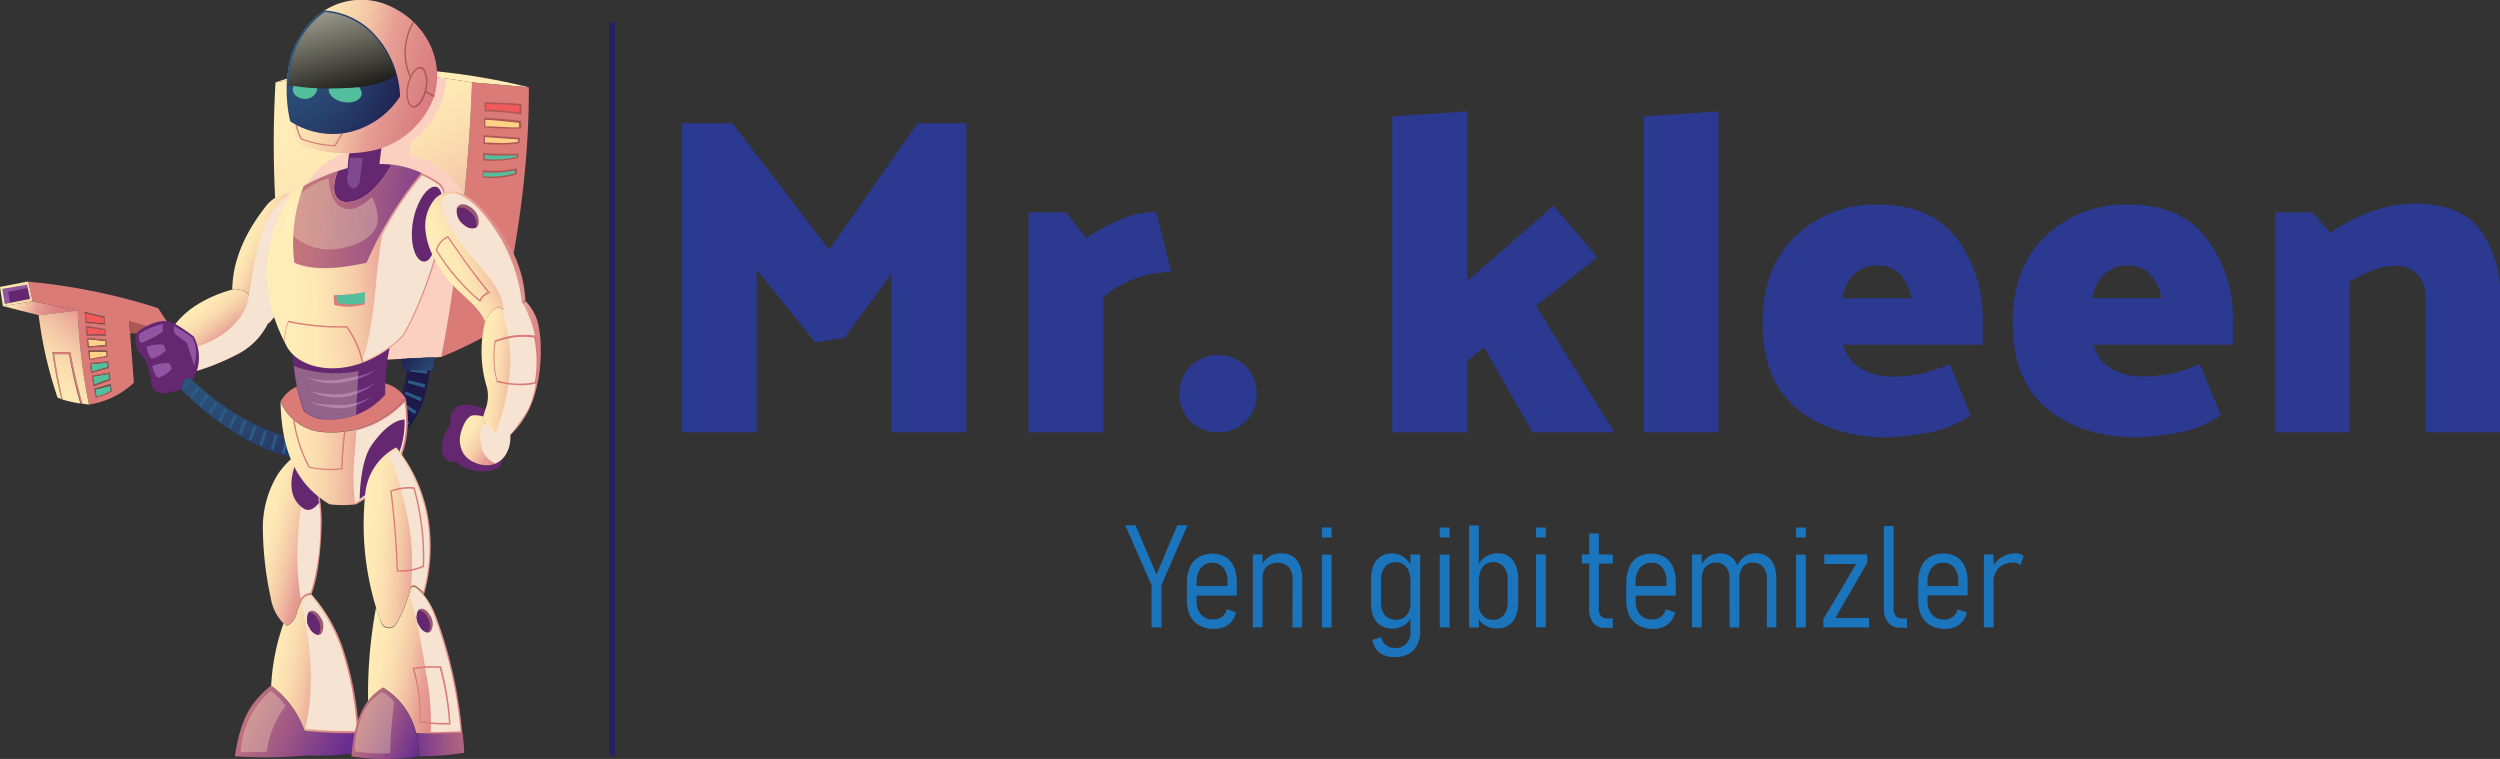 <svg xmlns="http://www.w3.org/2000/svg" xmlns:xlink="http://www.w3.org/1999/xlink" viewBox="0 0 333.65 101.29"><rect x="0" y="0" width="333.65" height="101.29" fill="#333333" stroke="none"/><defs><style>.cls-1{isolation:isolate;}.cls-2{fill:#54bf9c;}.cls-3{fill:#ffd186;}.cls-4{fill:#f15a59;}.cls-5{fill:#652770;}.cls-6{fill:#9154a2;}.cls-7{fill:url(#Áåçûìÿííûé_ãðàäèåíò_44);}.cls-8{fill:url(#Áåçûìÿííûé_ãðàäèåíò_44-2);}.cls-9{fill:#ac5857;}.cls-10{fill:#da7b77;}.cls-11{fill:url(#Áåçûìÿííûé_ãðàäèåíò_44-3);}.cls-12{fill:#ffecb6;}.cls-13{fill:url(#Áåçûìÿííûé_ãðàäèåíò_44-4);}.cls-14{fill:#fcd0c0;}.cls-14,.cls-17{mix-blend-mode:multiply;}.cls-15{fill:url(#Áåçûìÿííûé_ãðàäèåíò_44-5);}.cls-16{fill:url(#Áåçûìÿííûé_ãðàäèåíò_44-6);}.cls-17{fill:#f7e3d1;}.cls-18{fill:url(#Áåçûìÿííûé_ãðàäèåíò_37);}.cls-19{fill:#2d5b83;}.cls-20{fill:url(#Áåçûìÿííûé_ãðàäèåíò_46);}.cls-21{fill:url(#Áåçûìÿííûé_ãðàäèåíò_46-2);}.cls-22{fill:url(#Áåçûìÿííûé_ãðàäèåíò_44-7);}.cls-23{fill:#99596e;}.cls-24{fill:url(#Áåçûìÿííûé_ãðàäèåíò_44-8);}.cls-25{fill:url(#Áåçûìÿííûé_ãðàäèåíò_44-9);}.cls-26{fill:url(#Áåçûìÿííûé_ãðàäèåíò_46-3);}.cls-27{fill:url(#Áåçûìÿííûé_ãðàäèåíò_44-10);}.cls-28{fill:url(#Áåçûìÿííûé_ãðàäèåíò_46-4);}.cls-29{fill:url(#Áåçûìÿííûé_ãðàäèåíò_46-5);}.cls-30{fill:url(#Áåçûìÿííûé_ãðàäèåíò_44-11);}.cls-31{fill:url(#Áåçûìÿííûé_ãðàäèåíò_44-12);}.cls-32{fill:url(#Áåçûìÿííûé_ãðàäèåíò_45);}.cls-33{fill:url(#Áåçûìÿííûé_ãðàäèåíò_44-13);}.cls-34{fill:url(#Áåçûìÿííûé_ãðàäèåíò_44-14);}.cls-35{fill:url(#Áåçûìÿííûé_ãðàäèåíò_44-15);}.cls-36{fill:url(#Áåçûìÿííûé_ãðàäèåíò_44-16);}.cls-37{fill:#7f4890;}.cls-38{fill:url(#Áåçûìÿííûé_ãðàäèåíò_37-2);}.cls-39{mix-blend-mode:screen;fill:url(#Áåçûìÿííûé_ãðàäèåíò_171);}.cls-40{fill:#fef5c6;opacity:0.3;mix-blend-mode:overlay;}.cls-41{fill:#262262;}.cls-42{fill:#1b75bc;}.cls-43{fill:#2b3990;}</style><linearGradient id="&#xC1;&#xE5;&#xE7;&#xFB;&#xEC;&#xFF;&#xED;&#xED;&#xFB;&#xE9;_&#xE3;&#xF0;&#xE0;&#xE4;&#xE8;&#xE5;&#xED;&#xF2;_44" x1="83.36" y1="37.76" x2="67.45" y2="43.37" gradientTransform="matrix(-0.88, 0, 0, 1, 71.95, 0)" gradientUnits="userSpaceOnUse"><stop offset="0.04" stop-color="#ffecb6"></stop><stop offset="0.18" stop-color="#fee8b4"></stop><stop offset="0.32" stop-color="#fadcaf"></stop><stop offset="0.46" stop-color="#f4c8a6"></stop><stop offset="0.6" stop-color="#ebab9a"></stop><stop offset="0.64" stop-color="#e7a095"></stop><stop offset="0.68" stop-color="#e59b92"></stop><stop offset="0.88" stop-color="#dd8585"></stop><stop offset="1" stop-color="#da7d80"></stop></linearGradient><linearGradient id="&#xC1;&#xE5;&#xE7;&#xFB;&#xEC;&#xFF;&#xED;&#xED;&#xFB;&#xE9;_&#xE3;&#xF0;&#xE0;&#xE4;&#xE8;&#xE5;&#xED;&#xF2;_44-2" x1="82.4" y1="38.89" x2="72.8" y2="42.01" xlink:href="#&#xC1;&#xE5;&#xE7;&#xFB;&#xEC;&#xFF;&#xED;&#xED;&#xFB;&#xE9;_&#xE3;&#xF0;&#xE0;&#xE4;&#xE8;&#xE5;&#xED;&#xF2;_44"></linearGradient><linearGradient id="&#xC1;&#xE5;&#xE7;&#xFB;&#xEC;&#xFF;&#xED;&#xED;&#xFB;&#xE9;_&#xE3;&#xF0;&#xE0;&#xE4;&#xE8;&#xE5;&#xED;&#xF2;_44-3" x1="76.02" y1="53.62" x2="64.12" y2="37.55" xlink:href="#&#xC1;&#xE5;&#xE7;&#xFB;&#xEC;&#xFF;&#xED;&#xED;&#xFB;&#xE9;_&#xE3;&#xF0;&#xE0;&#xE4;&#xE8;&#xE5;&#xED;&#xF2;_44"></linearGradient><linearGradient id="&#xC1;&#xE5;&#xE7;&#xFB;&#xEC;&#xFF;&#xED;&#xED;&#xFB;&#xE9;_&#xE3;&#xF0;&#xE0;&#xE4;&#xE8;&#xE5;&#xED;&#xF2;_44-4" x1="32.15" y1="12.61" x2="12.03" y2="52.08" xlink:href="#&#xC1;&#xE5;&#xE7;&#xFB;&#xEC;&#xFF;&#xED;&#xED;&#xFB;&#xE9;_&#xE3;&#xF0;&#xE0;&#xE4;&#xE8;&#xE5;&#xED;&#xF2;_44"></linearGradient><linearGradient id="&#xC1;&#xE5;&#xE7;&#xFB;&#xEC;&#xFF;&#xED;&#xED;&#xFB;&#xE9;_&#xE3;&#xF0;&#xE0;&#xE4;&#xE8;&#xE5;&#xED;&#xF2;_44-5" x1="51.5" y1="39.35" x2="45.87" y2="47.68" xlink:href="#&#xC1;&#xE5;&#xE7;&#xFB;&#xEC;&#xFF;&#xED;&#xED;&#xFB;&#xE9;_&#xE3;&#xF0;&#xE0;&#xE4;&#xE8;&#xE5;&#xED;&#xF2;_44"></linearGradient><linearGradient id="&#xC1;&#xE5;&#xE7;&#xFB;&#xEC;&#xFF;&#xED;&#xED;&#xFB;&#xE9;_&#xE3;&#xF0;&#xE0;&#xE4;&#xE8;&#xE5;&#xED;&#xF2;_44-6" x1="45.38" y1="31.39" x2="37.05" y2="35.74" xlink:href="#&#xC1;&#xE5;&#xE7;&#xFB;&#xEC;&#xFF;&#xED;&#xED;&#xFB;&#xE9;_&#xE3;&#xF0;&#xE0;&#xE4;&#xE8;&#xE5;&#xED;&#xF2;_44"></linearGradient><radialGradient id="&#xC1;&#xE5;&#xE7;&#xFB;&#xEC;&#xFF;&#xED;&#xED;&#xFB;&#xE9;_&#xE3;&#xF0;&#xE0;&#xE4;&#xE8;&#xE5;&#xED;&#xF2;_37" cx="49.62" cy="43.73" r="31.15" gradientTransform="matrix(-0.88, 0, 0, 1, 71.95, 0)" gradientUnits="userSpaceOnUse"><stop offset="0.01" stop-color="#2d5b83"></stop><stop offset="0.22" stop-color="#2b537d"></stop><stop offset="0.56" stop-color="#273f6b"></stop><stop offset="0.96" stop-color="#1f1d4e"></stop><stop offset="1" stop-color="#1e194b"></stop></radialGradient><linearGradient id="&#xC1;&#xE5;&#xE7;&#xFB;&#xEC;&#xFF;&#xED;&#xED;&#xFB;&#xE9;_&#xE3;&#xF0;&#xE0;&#xE4;&#xE8;&#xE5;&#xED;&#xF2;_46" x1="47.05" y1="94.26" x2="30.69" y2="102.81" gradientTransform="matrix(-0.88, 0, 0, 1, 71.95, 0)" gradientUnits="userSpaceOnUse"><stop offset="0" stop-color="#c9797b"></stop><stop offset="0.19" stop-color="#bc6f7e"></stop><stop offset="0.55" stop-color="#9b5485"></stop><stop offset="1" stop-color="#682c90"></stop></linearGradient><linearGradient id="&#xC1;&#xE5;&#xE7;&#xFB;&#xEC;&#xFF;&#xED;&#xED;&#xFB;&#xE9;_&#xE3;&#xF0;&#xE0;&#xE4;&#xE8;&#xE5;&#xED;&#xF2;_46-2" x1="45.68" y1="91.64" x2="29.32" y2="100.19" xlink:href="#&#xC1;&#xE5;&#xE7;&#xFB;&#xEC;&#xFF;&#xED;&#xED;&#xFB;&#xE9;_&#xE3;&#xF0;&#xE0;&#xE4;&#xE8;&#xE5;&#xED;&#xF2;_46"></linearGradient><linearGradient id="&#xC1;&#xE5;&#xE7;&#xFB;&#xEC;&#xFF;&#xED;&#xED;&#xFB;&#xE9;_&#xE3;&#xF0;&#xE0;&#xE4;&#xE8;&#xE5;&#xED;&#xF2;_44-7" x1="41.9" y1="87.02" x2="27.64" y2="89.87" xlink:href="#&#xC1;&#xE5;&#xE7;&#xFB;&#xEC;&#xFF;&#xED;&#xED;&#xFB;&#xE9;_&#xE3;&#xF0;&#xE0;&#xE4;&#xE8;&#xE5;&#xED;&#xF2;_44"></linearGradient><linearGradient id="&#xC1;&#xE5;&#xE7;&#xFB;&#xEC;&#xFF;&#xED;&#xED;&#xFB;&#xE9;_&#xE3;&#xF0;&#xE0;&#xE4;&#xE8;&#xE5;&#xED;&#xF2;_44-8" x1="43.07" y1="70.3" x2="30.76" y2="73.75" xlink:href="#&#xC1;&#xE5;&#xE7;&#xFB;&#xEC;&#xFF;&#xED;&#xED;&#xFB;&#xE9;_&#xE3;&#xF0;&#xE0;&#xE4;&#xE8;&#xE5;&#xED;&#xF2;_44"></linearGradient><linearGradient id="&#xC1;&#xE5;&#xE7;&#xFB;&#xEC;&#xFF;&#xED;&#xED;&#xFB;&#xE9;_&#xE3;&#xF0;&#xE0;&#xE4;&#xE8;&#xE5;&#xED;&#xF2;_44-9" x1="38.51" y1="36.72" x2="14.53" y2="35.7" xlink:href="#&#xC1;&#xE5;&#xE7;&#xFB;&#xEC;&#xFF;&#xED;&#xED;&#xFB;&#xE9;_&#xE3;&#xF0;&#xE0;&#xE4;&#xE8;&#xE5;&#xED;&#xF2;_44"></linearGradient><linearGradient id="&#xC1;&#xE5;&#xE7;&#xFB;&#xEC;&#xFF;&#xED;&#xED;&#xFB;&#xE9;_&#xE3;&#xF0;&#xE0;&#xE4;&#xE8;&#xE5;&#xED;&#xF2;_46-3" x1="38.04" y1="27.69" x2="12.15" y2="30.73" xlink:href="#&#xC1;&#xE5;&#xE7;&#xFB;&#xEC;&#xFF;&#xED;&#xED;&#xFB;&#xE9;_&#xE3;&#xF0;&#xE0;&#xE4;&#xE8;&#xE5;&#xED;&#xF2;_46"></linearGradient><linearGradient id="&#xC1;&#xE5;&#xE7;&#xFB;&#xEC;&#xFF;&#xED;&#xED;&#xFB;&#xE9;_&#xE3;&#xF0;&#xE0;&#xE4;&#xE8;&#xE5;&#xED;&#xF2;_44-10" x1="40.51" y1="59.97" x2="19.46" y2="60.42" xlink:href="#&#xC1;&#xE5;&#xE7;&#xFB;&#xEC;&#xFF;&#xED;&#xED;&#xFB;&#xE9;_&#xE3;&#xF0;&#xE0;&#xE4;&#xE8;&#xE5;&#xED;&#xF2;_44"></linearGradient><linearGradient id="&#xC1;&#xE5;&#xE7;&#xFB;&#xEC;&#xFF;&#xED;&#xED;&#xFB;&#xE9;_&#xE3;&#xF0;&#xE0;&#xE4;&#xE8;&#xE5;&#xED;&#xF2;_46-4" x1="28.89" y1="94.99" x2="18.16" y2="100.09" xlink:href="#&#xC1;&#xE5;&#xE7;&#xFB;&#xEC;&#xFF;&#xED;&#xED;&#xFB;&#xE9;_&#xE3;&#xF0;&#xE0;&#xE4;&#xE8;&#xE5;&#xED;&#xF2;_46"></linearGradient><linearGradient id="&#xC1;&#xE5;&#xE7;&#xFB;&#xEC;&#xFF;&#xED;&#xED;&#xFB;&#xE9;_&#xE3;&#xF0;&#xE0;&#xE4;&#xE8;&#xE5;&#xED;&#xF2;_46-5" x1="7.66" y1="98.94" x2="19.97" y2="99.46" xlink:href="#&#xC1;&#xE5;&#xE7;&#xFB;&#xEC;&#xFF;&#xED;&#xED;&#xFB;&#xE9;_&#xE3;&#xF0;&#xE0;&#xE4;&#xE8;&#xE5;&#xED;&#xF2;_46"></linearGradient><linearGradient id="&#xC1;&#xE5;&#xE7;&#xFB;&#xEC;&#xFF;&#xED;&#xED;&#xFB;&#xE9;_&#xE3;&#xF0;&#xE0;&#xE4;&#xE8;&#xE5;&#xED;&#xF2;_44-11" x1="26.29" y1="86.5" x2="11.96" y2="89.43" xlink:href="#&#xC1;&#xE5;&#xE7;&#xFB;&#xEC;&#xFF;&#xED;&#xED;&#xFB;&#xE9;_&#xE3;&#xF0;&#xE0;&#xE4;&#xE8;&#xE5;&#xED;&#xF2;_44"></linearGradient><linearGradient id="&#xC1;&#xE5;&#xE7;&#xFB;&#xEC;&#xFF;&#xED;&#xED;&#xFB;&#xE9;_&#xE3;&#xF0;&#xE0;&#xE4;&#xE8;&#xE5;&#xED;&#xF2;_44-12" x1="26.96" y1="71.43" x2="13.82" y2="72.4" xlink:href="#&#xC1;&#xE5;&#xE7;&#xFB;&#xEC;&#xFF;&#xED;&#xED;&#xFB;&#xE9;_&#xE3;&#xF0;&#xE0;&#xE4;&#xE8;&#xE5;&#xED;&#xF2;_44"></linearGradient><linearGradient id="&#xC1;&#xE5;&#xE7;&#xFB;&#xEC;&#xFF;&#xED;&#xED;&#xFB;&#xE9;_&#xE3;&#xF0;&#xE0;&#xE4;&#xE8;&#xE5;&#xED;&#xF2;_45" x1="13.78" y1="52" x2="20.64" y2="46.6" gradientTransform="matrix(-0.88, 0, 0, 1, 71.95, 0)" xlink:href="#&#xC1;&#xE5;&#xE7;&#xFB;&#xEC;&#xFF;&#xED;&#xED;&#xFB;&#xE9;_&#xE3;&#xF0;&#xE0;&#xE4;&#xE8;&#xE5;&#xED;&#xF2;_37"></linearGradient><linearGradient id="&#xC1;&#xE5;&#xE7;&#xFB;&#xEC;&#xFF;&#xED;&#xED;&#xFB;&#xE9;_&#xE3;&#xF0;&#xE0;&#xE4;&#xE8;&#xE5;&#xED;&#xF2;_44-13" x1="11.97" y1="56.56" x2="4.54" y2="61.82" xlink:href="#&#xC1;&#xE5;&#xE7;&#xFB;&#xEC;&#xFF;&#xED;&#xED;&#xFB;&#xE9;_&#xE3;&#xF0;&#xE0;&#xE4;&#xE8;&#xE5;&#xED;&#xF2;_44"></linearGradient><linearGradient id="&#xC1;&#xE5;&#xE7;&#xFB;&#xEC;&#xFF;&#xED;&#xED;&#xFB;&#xE9;_&#xE3;&#xF0;&#xE0;&#xE4;&#xE8;&#xE5;&#xED;&#xF2;_44-14" x1="9.25" y1="48.56" x2="-0.36" y2="49.68" xlink:href="#&#xC1;&#xE5;&#xE7;&#xFB;&#xEC;&#xFF;&#xED;&#xED;&#xFB;&#xE9;_&#xE3;&#xF0;&#xE0;&#xE4;&#xE8;&#xE5;&#xED;&#xF2;_44"></linearGradient><linearGradient id="&#xC1;&#xE5;&#xE7;&#xFB;&#xEC;&#xFF;&#xED;&#xED;&#xFB;&#xE9;_&#xE3;&#xF0;&#xE0;&#xE4;&#xE8;&#xE5;&#xED;&#xF2;_44-15" x1="14.23" y1="36.04" x2="3.57" y2="30.78" xlink:href="#&#xC1;&#xE5;&#xE7;&#xFB;&#xEC;&#xFF;&#xED;&#xED;&#xFB;&#xE9;_&#xE3;&#xF0;&#xE0;&#xE4;&#xE8;&#xE5;&#xED;&#xF2;_44"></linearGradient><linearGradient id="&#xC1;&#xE5;&#xE7;&#xFB;&#xEC;&#xFF;&#xED;&#xED;&#xFB;&#xE9;_&#xE3;&#xF0;&#xE0;&#xE4;&#xE8;&#xE5;&#xED;&#xF2;_44-16" x1="38.88" y1="7.35" x2="16.48" y2="13.77" xlink:href="#&#xC1;&#xE5;&#xE7;&#xFB;&#xEC;&#xFF;&#xED;&#xED;&#xFB;&#xE9;_&#xE3;&#xF0;&#xE0;&#xE4;&#xE8;&#xE5;&#xED;&#xF2;_44"></linearGradient><radialGradient id="&#xC1;&#xE5;&#xE7;&#xFB;&#xEC;&#xFF;&#xED;&#xED;&#xFB;&#xE9;_&#xE3;&#xF0;&#xE0;&#xE4;&#xE8;&#xE5;&#xED;&#xF2;_37-2" cx="38.29" cy="5.95" r="21.05" xlink:href="#&#xC1;&#xE5;&#xE7;&#xFB;&#xEC;&#xFF;&#xED;&#xED;&#xFB;&#xE9;_&#xE3;&#xF0;&#xE0;&#xE4;&#xE8;&#xE5;&#xED;&#xF2;_37"></radialGradient><linearGradient id="&#xC1;&#xE5;&#xE7;&#xFB;&#xEC;&#xFF;&#xED;&#xED;&#xFB;&#xE9;_&#xE3;&#xF0;&#xE0;&#xE4;&#xE8;&#xE5;&#xED;&#xF2;_171" x1="32.76" y1="-1.5" x2="28.82" y2="14.93" gradientTransform="matrix(-0.88, 0, 0, 1, 71.95, 0)" gradientUnits="userSpaceOnUse"><stop offset="0" stop-color="#bbb9a7"></stop><stop offset="0.52" stop-color="#5c5b52"></stop><stop offset="1"></stop></linearGradient></defs><title>logo</title><g class="cls-1"><g id="katman_2" data-name="katman 2"><g id="Layer_1" data-name="Layer 1"><path class="cls-2" d="M12.71,52l.18,1a8.64,8.64,0,0,0,1.9-.76c0-.25-.07-.5-.1-.75Z"></path><path class="cls-2" d="M14.5,49.89l-2.1.37c.06.35.12.71.19,1.05l2-.74C14.55,50.34,14.52,50.12,14.5,49.89Z"></path><path class="cls-2" d="M12.15,48.58l.15,1L14.4,49c0-.2-.05-.41-.06-.61Z"></path><path class="cls-3" d="M14.19,46.94l-2.26,0,.12,1,2.2-.37Z"></path><path class="cls-3" d="M11.75,45.28c0,.32.06.63.1.95l2.26-.18c0-.18,0-.37,0-.55Z"></path><path class="cls-4" d="M11.6,43.65c0,.32.05.63.08.94l2.32,0c0-.18,0-.36,0-.54Z"></path><path class="cls-4" d="M13.87,42.4l-2.42-.59c0,.38.05.77.09,1.15l2.37.23C13.89,42.92,13.88,42.66,13.87,42.4Z"></path><polygon class="cls-5" points="1.1 38.95 1.33 40.41 3.99 39.88 3.7 38.45 1.1 38.95"></polygon><polygon class="cls-6" points="3.6 37.98 0.32 38.56 0.64 40.56 1.33 40.41 1.1 38.95 3.7 38.45 3.6 37.98"></polygon><path class="cls-7" d="M.64,40.56l-.32-2L3.6,38l.1.47L4,39.88l-2.66.54Zm3.13-3L0,38.29l.38,2.57,4-.66Z"></path><polygon class="cls-8" points="0.38 40.85 5.17 42.07 10.39 41.46 4.37 40.2 0.38 40.85"></polygon><path class="cls-9" d="M12.89,52.94l-.18-1,2-.55c0,.25.06.5.1.75A8.64,8.64,0,0,1,12.89,52.94Zm-.34-1.07.24,1.26a8.87,8.87,0,0,0,2.14-.86c0-.34-.09-.68-.13-1Z"></path><path class="cls-9" d="M12.59,51.31c-.07-.34-.13-.7-.19-1.05l2.1-.37c0,.23.05.45.08.68Zm2-1.6-2.36.42c.07.47.15.93.23,1.39l2.25-.85Z"></path><path class="cls-9" d="M12.3,49.58l-.15-1,2.19-.18c0,.2,0,.41.06.61ZM12,48.44c.06.44.12.88.19,1.32l2.36-.63c0-.3-.07-.6-.1-.9Z"></path><path class="cls-9" d="M12.05,47.89l-.12-1,2.26,0,.06.58Zm2.26-1.1-2.53,0c.05.43.1.86.16,1.29l2.45-.42C14.36,47.36,14.34,47.07,14.31,46.79Z"></path><path class="cls-9" d="M11.85,46.23c0-.32-.07-.63-.1-.95l2.32.22c0,.18,0,.37,0,.55Zm-.25-1.12c0,.43.08.86.13,1.28l2.53-.19c0-.29,0-.57-.07-.84Z"></path><path class="cls-9" d="M11.68,44.59c0-.31-.06-.62-.08-.94l2.36.42c0,.18,0,.36,0,.54Zm2.41-.65-2.64-.47c0,.43.07.85.11,1.27l2.59,0C14.12,44.49,14.11,44.21,14.09,43.94Z"></path><path class="cls-9" d="M11.54,43c0-.38-.06-.77-.09-1.15l2.42.59c0,.26,0,.52,0,.79Zm-.24-1.34c0,.49.07,1,.11,1.49l2.64.24c0-.36,0-.72-.05-1.07Z"></path><polygon class="cls-9" points="17.23 42.85 17.37 44.48 18.74 44.53 19.9 44.19 19.56 43.5 17.23 42.85"></polygon><path class="cls-10" d="M11.87,54a11.31,11.31,0,0,0,6-2.92l-.51-6.6-.14-1.63,2.33.65.34.69,2.7-.8-1.48-2.26A80,80,0,0,0,3.77,37.6l.6,2.6,6,1.26A77.34,77.34,0,0,0,11.87,54Zm2.18-10.65-2.64-.24c0-.5-.08-1-.11-1.49l2.7.66C14,42.63,14,43,14.05,43.35Zm-1.5,8.52,2.25-.63c0,.35.09.69.13,1a8.87,8.87,0,0,1-2.14.86Zm-.3-1.74,2.36-.42.12,1-2.25.85C12.4,51.06,12.32,50.6,12.25,50.13ZM12,48.44l2.45-.21c0,.3.07.6.1.9l-2.36.63C12.12,49.32,12.06,48.88,12,48.44Zm-.22-1.67,2.53,0c0,.28,0,.57.08.85l-2.45.42C11.88,47.63,11.83,47.2,11.78,46.77Zm-.18-1.66,2.59.25c0,.27.05.55.07.84l-2.53.19C11.68,46,11.64,45.54,11.6,45.11Zm-.15-1.64,2.64.47c0,.27,0,.55.06.83l-2.59,0C11.52,44.32,11.48,43.9,11.45,43.47Z"></path><path class="cls-10" d="M7,47a53.38,53.38,0,0,0,1.2,6.28l.19.07q-.68-3-1.13-6.06h2a59.62,59.62,0,0,0,1.54,6.58l.21,0c-.65-2.3-1.18-4.6-1.61-6.9Z"></path><path class="cls-11" d="M9.23,47.27h-2q.45,3.1,1.13,6.06a16.05,16.05,0,0,0,2.37.52A59.62,59.62,0,0,1,9.23,47.27ZM11.87,54,11,53.88c-.65-2.3-1.18-4.6-1.61-6.9H7a53.38,53.38,0,0,0,1.2,6.28l-.52-.2a54.89,54.89,0,0,1-2.52-11l5.22-.61A77.34,77.34,0,0,0,11.87,54Z"></path><path class="cls-12" d="M70.58,11.65A86.82,86.82,0,0,0,45.31,9.21,32.53,32.53,0,0,0,36.77,11,76.88,76.88,0,0,1,63,11Z"></path><path class="cls-10" d="M63,11A247.57,247.57,0,0,1,58.9,47.64a57.7,57.7,0,0,0,7.63-3.78C69,33,70.61,22.51,70.58,11.65Z"></path><path class="cls-13" d="M36.77,11a141.23,141.23,0,0,0,2.85,37.53l19.28-.9A247.57,247.57,0,0,0,63,11,76.88,76.88,0,0,0,36.77,11Z"></path><path class="cls-14" d="M37.59,36.6a25.71,25.71,0,0,1,.85-6.3,16.42,16.42,0,0,1,3.94-7.58,9.22,9.22,0,0,1,8.15-2.59,56.49,56.49,0,0,1,0-10.24,77.36,77.36,0,0,1,9,.61,11.37,11.37,0,0,1-4.8,8.58c0,.57.05,1.19,0,1.76,2.85.22,5.43,2.33,7.17,5.08A205.85,205.85,0,0,1,58.9,47.64l-17.16.81a15.38,15.38,0,0,1-3.26-5.69C38.13,40.73,37.84,38.68,37.59,36.6Z"></path><path class="cls-15" d="M22.61,44.35a4.86,4.86,0,0,1,2.65,1.84,5.88,5.88,0,0,1,1,3.32h0a32,32,0,0,0,5.65-2.35,9.09,9.09,0,0,0,3.79-3.94,1,1,0,0,1-1-.19,2.26,2.26,0,0,1-.81-1.28,6.44,6.44,0,0,1-.18-1.58A2.4,2.4,0,0,0,31,38.65h0a17.39,17.39,0,0,0-4.67,2A11.64,11.64,0,0,0,22.61,44.35Z"></path><path class="cls-16" d="M31,38.65h0a2.4,2.4,0,0,1,2.73,1.52,6.44,6.44,0,0,0,.18,1.58A2.26,2.26,0,0,0,34.72,43a1,1,0,0,0,1,.19A.75.75,0,0,0,36,43a20.41,20.41,0,0,0,5.33-14c0-2.11-1.16-3.19-2.46-3.22a4.43,4.43,0,0,0-3.45,1.83C33.08,30.6,31.05,34.36,31,38.65Z"></path><path class="cls-17" d="M33.17,39.74C34,35,34.58,28.45,38.77,25.86h0c1.3,0,2.47,1.11,2.46,3.22A20.41,20.41,0,0,1,36,43a.75.75,0,0,1-.26.19,9.09,9.09,0,0,1-3.79,3.94,32,32,0,0,1-5.65,2.35h0a5.84,5.84,0,0,0-.79-3C28.71,45.74,32.52,43.31,33.17,39.74Z"></path><path class="cls-5" d="M25.09,51.46a5.69,5.69,0,0,0,1.43-3.09,6.12,6.12,0,0,0-.66-3.46,23.39,23.39,0,0,0-2.53-1.71c-1.47-.8-3.25-.09-4.68.88a1.33,1.33,0,0,0-.57,1,3.2,3.2,0,0,0,.14,1.23,3.29,3.29,0,0,0,1.09,1.57,10.71,10.71,0,0,1,.87,3.21,1.53,1.53,0,0,0,1.38,1.39,6.37,6.37,0,0,0,3.53-1h0Z"></path><path class="cls-6" d="M23.21,43.5a20.88,20.88,0,0,1,2.49,1.59,4.77,4.77,0,0,1,.19,3.69c-.24-.8-.93-3-.93-3s-.69-.54-1.41-1.05a.88.88,0,0,1-.34-.75A3.84,3.84,0,0,0,23.21,43.5Z"></path><path class="cls-6" d="M21.72,43.25c0,.11,0,.22,0,.34s0,.29,0,.43,0,.07,0,.11a.8.8,0,0,0,0,.15v0a15.29,15.29,0,0,1-2.88,1.5,1.15,1.15,0,0,1-.25-1.13C18.5,44.45,20.4,43.5,21.72,43.25Z"></path><path class="cls-6" d="M21.8,46a4.73,4.73,0,0,0-2.24.28,3,3,0,0,0,.68,1.62,4,4,0,0,0,1.89-1.13A1.53,1.53,0,0,0,21.8,46Z"></path><path class="cls-6" d="M22.56,48.48a4.6,4.6,0,0,0-2.22.37,2.84,2.84,0,0,0,.73,1.58,3.93,3.93,0,0,0,1.85-1.2A1.43,1.43,0,0,0,22.56,48.48Z"></path><path class="cls-18" d="M54.34,47.86a13.09,13.09,0,0,1-.72,4.76,9,9,0,0,1-2.48,3.79,10,10,0,0,1-3.94,2.1,14.48,14.48,0,0,1-4.56.45,22.9,22.9,0,0,1-9.15-2.63,30.84,30.84,0,0,1-4.22-2.59,38.48,38.48,0,0,1-3.87-3.27c-.79-.13-1.13.47-1.19,1.52a39.69,39.69,0,0,0,4,3.59,33.64,33.64,0,0,0,4.4,2.93,25.11,25.11,0,0,0,9.89,3.22,16.66,16.66,0,0,0,5.3-.32,12.6,12.6,0,0,0,5-2.49,12.19,12.19,0,0,0,3.52-5,18,18,0,0,0,1.11-6.21Z"></path><path class="cls-19" d="M54.73,47.78V48l2.33,0v-.24ZM57,49.42l0,.46-2.29-.3,0-.4Zm-.26,1.86-.09.46-2.21-.62.08-.38Zm-.47,1.82-.15.45L54,52.6l.12-.36Zm-.7,1.75-.21.41L53.44,54l.16-.34Zm-.94,1.6-.27.38-1.67-1.59.21-.3Zm-1.16,1.41-.32.32-1.39-1.84.24-.26ZM52.12,59l-.36.25-1.11-2,.28-.21ZM50.66,60l-.38.19L49.44,58l.31-.17Zm-1.54.69-.4.13-.59-2.22.33-.12Zm-1.59.47-.4.08L46.76,59l.35-.08Zm-1.6.27-.41,0-.17-2.24.35,0Zm-1.61.11h-.4V59.29h.36Zm-1.6,0-.4,0,.14-2.18.36,0Zm-1.59-.18-.39-.06L41,59.1l.36,0ZM39.57,61l-.38-.1.37-2.06.36.07ZM38,60.58l-.38-.12.48-2,.36.1Zm-1.51-.51-.37-.14L36.71,58l.36.12ZM35,59.48l-.36-.17.64-1.86.34.14Zm-1.45-.68-.35-.19.7-1.79.34.16ZM32.18,58l-.35-.21.77-1.72.33.18ZM30.8,57.2,30.46,57l.82-1.65.33.2Zm-1.35-.9-.33-.24L30,54.48l.32.22Zm-1.3-1-.32-.25.91-1.51.31.24Zm-1.27-1L26.57,54l.95-1.43.3.25Zm-1.23-1.1-.29-.28,1-1.36.29.27ZM24.45,52l-.15-.15,1-1.29.14.14Z"></path><path class="cls-20" d="M40.62,97.48a12.42,12.42,0,0,0-4.44-6c-2.74,2.31-4,4.22-4.84,9.45a62.49,62.49,0,0,0,10-.13A15.53,15.53,0,0,0,40.62,97.48Z"></path><path class="cls-21" d="M40.62,97.48a15.53,15.53,0,0,1,.67,3.34,34.64,34.64,0,0,0,6.59-.37,25.81,25.81,0,0,0,0-2.64A47.6,47.6,0,0,1,40.62,97.48Z"></path><path class="cls-22" d="M41.57,79.33h0a1.52,1.52,0,0,0-1.4.93,12.57,12.57,0,0,0-.65,1.81,2.47,2.47,0,0,1-1.15,1.44,2.37,2.37,0,0,1-.53-.31,29.31,29.31,0,0,0-1.65,8.3,12.42,12.42,0,0,1,4.44,6,47.6,47.6,0,0,0,7.26.33A41.32,41.32,0,0,0,46,87.22,21,21,0,0,0,41.57,79.33Z"></path><path class="cls-17" d="M40.37,81.08c0-.19-.07-.38-.11-.58l.06-.12a1.43,1.43,0,0,1,1.11-.84h0a20.73,20.73,0,0,1,4.36,7.76,41,41,0,0,1,1.85,10.29c-.41,0-.85,0-1.29,0a51.1,51.1,0,0,1-5.63-.35C42,92,41.53,86.36,40.37,81.08Z"></path><path class="cls-23" d="M41.22,81.69c.4-.41,1.09-.1,1.55.69a2,2,0,0,1,.12,2.17c-.39.4-1.09.09-1.54-.7A2,2,0,0,1,41.22,81.69Z"></path><path class="cls-5" d="M41.2,81.71a1.48,1.48,0,0,1,1.17.87,2.07,2.07,0,0,1,.14,2.14,1.46,1.46,0,0,1-1.16-.87A2.07,2.07,0,0,1,41.2,81.71Z"></path><path class="cls-24" d="M37.83,83.2a2.37,2.37,0,0,0,.53.31,2.47,2.47,0,0,0,1.15-1.44,12.57,12.57,0,0,1,.65-1.81,1.52,1.52,0,0,1,1.4-.93h0c1-2.5,1.29-6.63,1.37-9.38.07-2.93-.69-7.67-3-9.55a11.26,11.26,0,0,0-2.85,2.9,13.63,13.63,0,0,0-2,6.88,44.56,44.56,0,0,0,1.05,9.58A6.32,6.32,0,0,0,37.83,83.2Z"></path><path class="cls-17" d="M41.43,79.1a1.68,1.68,0,0,0-1.29.8c-1-5.92-.23-11.74,1-17.58A16.84,16.84,0,0,1,42.74,70a30,30,0,0,1-1.29,9.15Z"></path><path class="cls-5" d="M39.92,60.79s-2.66,4.88.59,7.07c1.06.71,2.06-.75,2.06-.75A11.17,11.17,0,0,0,39.92,60.79Z"></path><path class="cls-5" d="M45.07,22.84c-.89,2.28-.56,4.11,1.19,4.13,3.5,0,6-5,6-5A16.58,16.58,0,0,0,45.07,22.84Z"></path><path class="cls-10" d="M39.63,51.59a4.59,4.59,0,0,0-2.19,2,6.7,6.7,0,0,0,5.19,4,13.08,13.08,0,0,0,11.53-4.43,4.83,4.83,0,0,0-2.76-2A25.88,25.88,0,0,0,39.63,51.59Z"></path><path class="cls-5" d="M52,46.46a26.34,26.34,0,0,0-.58,6.2A9.77,9.77,0,0,1,43.56,56a4.73,4.73,0,0,1-3-1.12,24.7,24.7,0,0,1-1.53-7.58Z"></path><path class="cls-25" d="M38.93,25.76c-4.4,6.91-4.25,13.71-.67,20.45,1.9,3.56,9.32,4.72,15.52-1.28,2.73-4.24,7.66-18.23,4.88-20.49a14.75,14.75,0,0,0-2.41-1.35,50.61,50.61,0,0,0-7.32,12c-3.82.83-7.19,1.06-9.64,0a20.88,20.88,0,0,1,1.24-10.24C40,25.12,39.47,25.43,38.93,25.76Z"></path><path class="cls-17" d="M51,31.38a41.87,41.87,0,0,1,5.32-8,15.41,15.41,0,0,1,2.25,1.28,2.32,2.32,0,0,1,.67,1.52c.64,4.45-3.29,15.07-5.58,18.64a15.18,15.18,0,0,1-5.35,3.43C50.16,43,50,36.88,51,31.38Z"></path><path class="cls-26" d="M40.53,24.83a20.88,20.88,0,0,0-1.24,10.24c2.45,1.06,5.82.83,9.64,0a50.61,50.61,0,0,1,7.32-12,13.34,13.34,0,0,0-4-1.11s-2.46,5-6,5c-1.75,0-2.08-1.85-1.19-4.13A26.18,26.18,0,0,0,40.53,24.83Z"></path><path class="cls-5" d="M55.06,29.91c-.39,2.79.45,5,1.53,5s1.54-2,2.19-5c.58-2.74.34-5-.75-5S55.45,27.13,55.06,29.91Z"></path><path class="cls-10" d="M44.65,40.71a7.82,7.82,0,0,0,4-.08,7.86,7.86,0,0,0,0-1.61,22.46,22.46,0,0,1-4.09.37A4.26,4.26,0,0,0,44.65,40.71Z"></path><path class="cls-2" d="M48.67,40.41a7.47,7.47,0,0,1-3.67,0,4.08,4.08,0,0,1-.07-1A22.58,22.58,0,0,0,48.69,39,12.82,12.82,0,0,1,48.67,40.41Z"></path><path class="cls-27" d="M37.44,53.64c.12,5.89,1.73,10.82,6.54,13.66a14.14,14.14,0,0,0,3.56,0c5.22-2.87,7.74-7.38,6.62-14.11a13.08,13.08,0,0,1-11.53,4.43A6.7,6.7,0,0,1,37.44,53.64Z"></path><path class="cls-17" d="M47.36,67.09c-.1-1.06-.17-2.12-.19-3.18,0-2.17.3-4.29.39-6.44A13.18,13.18,0,0,0,54,53.65c.9,6.11-1.25,10.5-6.55,13.43Z"></path><path class="cls-5" d="M54,56c.12,4.85-2.41,8.08-6,10.6,0,0,0-4.86,1.55-7.13C52.13,55.75,54,56,54,56Z"></path><path class="cls-28" d="M49.12,93.53c-1.49,2-2,4.61-2.21,7.42a28.94,28.94,0,0,0,8.91,0,12.25,12.25,0,0,0-.32-3.13,9.61,9.61,0,0,0-4.42-6.06A7.43,7.43,0,0,0,49.12,93.53Z"></path><path class="cls-29" d="M55.55,97.81h0a12.25,12.25,0,0,1,.32,3.13,40.45,40.45,0,0,0,6.07-.47c0-.87-.11-1.77-.2-2.67A52.4,52.4,0,0,1,55.55,97.81Z"></path><path class="cls-30" d="M50.19,81.06a63.3,63.3,0,0,0-1.07,12.47,7.43,7.43,0,0,1,2-1.77,9.61,9.61,0,0,1,4.42,6.06h0a52.4,52.4,0,0,0,6.14,0,58.26,58.26,0,0,0-3.5-15.58,11.67,11.67,0,0,0-1.11-2.17c-.15-.23-.32-.45-.49-.67a5.12,5.12,0,0,0-1.17-1.07.45.45,0,0,0-.66.34,17.16,17.16,0,0,1-1.8,4.5,1.12,1.12,0,0,1-2.05,0C50.64,82.43,50.4,81.74,50.19,81.06Z"></path><path class="cls-17" d="M56.88,90a95.14,95.14,0,0,0-2.14-10.52c.08-.26.15-.51.21-.76a.28.28,0,0,1,.26-.24.27.27,0,0,1,.12,0,5,5,0,0,1,1.11,1,7.37,7.37,0,0,1,.49.65A11.66,11.66,0,0,1,58,82.32,58.44,58.44,0,0,1,61.48,97.6c-.93.05-1.89.08-2.85.08l-1.15,0A32.71,32.71,0,0,0,56.88,90Z"></path><path class="cls-23" d="M55.85,81.42c.39-.4,1.07-.1,1.53.68a2,2,0,0,1,.12,2.14c-.39.4-1.07.1-1.53-.69A2,2,0,0,1,55.85,81.42Z"></path><path class="cls-5" d="M55.83,81.44A1.44,1.44,0,0,1,57,82.3a2,2,0,0,1,.14,2.11A1.44,1.44,0,0,1,56,83.55,2,2,0,0,1,55.83,81.44Z"></path><path class="cls-31" d="M48.73,66.1a38.16,38.16,0,0,0,1.46,15c.21.68.45,1.37.72,2a1.12,1.12,0,0,0,2.05,0,17.16,17.16,0,0,0,1.8-4.5.45.45,0,0,1,.66-.34,5.12,5.12,0,0,1,1.17,1.07,23.28,23.28,0,0,0,.52-10.53,20.38,20.38,0,0,0-4.22-9.09A7.79,7.79,0,0,0,48.73,66.1Z"></path><path class="cls-17" d="M54.34,68.83a40.93,40.93,0,0,0-2.47-8.19,6.66,6.66,0,0,1,1-.61,20,20,0,0,1,4.08,8.87A22.92,22.92,0,0,1,56.5,79a4.69,4.69,0,0,0-1-.85.6.6,0,0,0-.31-.1.58.58,0,0,0-.35.13A29.8,29.8,0,0,0,54.34,68.83Z"></path><path class="cls-5" d="M50.91,19.72l-.34,2.71s-1,2.37-3.08,2.5c-.71,0-1-.27-1.11-.69a20.72,20.72,0,0,1,.22-3.78Z"></path><polygon class="cls-32" points="58.06 47.68 57.72 49.43 53.81 49.43 53.57 47.89 58.06 47.68"></polygon><path class="cls-5" d="M64.8,54.67A10.08,10.08,0,0,0,63,54.09a3,3,0,0,0-1.91.14,2.18,2.18,0,0,0-.93,2.4,5.29,5.29,0,0,0-1.2,3.6,1.88,1.88,0,0,0,.74,1.18,1.45,1.45,0,0,0,1.21.22,3.88,3.88,0,0,0,1.25.84,6,6,0,0,0,4.26.08,2.16,2.16,0,0,0,.67-1.39,2.9,2.9,0,0,1-1.54.9,3.7,3.7,0,0,1-2-.26,3.32,3.32,0,0,1-1.59-1.14,3.55,3.55,0,0,1-.53-2.47c.05-.43.56-2.44,1.61-2.75a3.6,3.6,0,0,1,1.5.16C64.61,55.29,64.71,55,64.8,54.67Z"></path><path class="cls-33" d="M61.41,58.19a3.55,3.55,0,0,0,.53,2.47,3.32,3.32,0,0,0,1.59,1.14,3.7,3.7,0,0,0,2,.26,2.9,2.9,0,0,0,1.54-.9h0a3.14,3.14,0,0,0,.38-.5,4.47,4.47,0,0,0,.61-2.55,2.22,2.22,0,0,1-2.13-.29,3.48,3.48,0,0,1-1.4-2.22,3.6,3.6,0,0,0-1.5-.16C62,55.75,61.46,57.76,61.41,58.19Z"></path><path class="cls-34" d="M64.75,42.93A16.49,16.49,0,0,0,65,51.77a4.92,4.92,0,0,1-.23,2.9c-.09.32-.19.62-.28.93a3.48,3.48,0,0,0,1.4,2.22,2.22,2.22,0,0,0,2.13.29.9.9,0,0,0,.19-.15A11.92,11.92,0,0,0,71.3,52.9a20.5,20.5,0,0,0,.87-6.1,15.3,15.3,0,0,0-.36-3.64,6.55,6.55,0,0,0-1.7-3,3.14,3.14,0,0,1-1.76,1.2,2.28,2.28,0,0,1-1.8-.36A3.48,3.48,0,0,0,64.75,42.93Z"></path><path class="cls-35" d="M58.09,26.49a5.71,5.71,0,0,0-1.34,3.87,9.6,9.6,0,0,0,1.07,3.86,15.63,15.63,0,0,0,2.93,4.15c1.42,1.44,3.15,2.62,4,4.56a3.48,3.48,0,0,1,1.8-2,2.28,2.28,0,0,0,1.8.36,3.14,3.14,0,0,0,1.76-1.2,16.31,16.31,0,0,0-1.63-6.38,23.17,23.17,0,0,0-3.64-5.28,9.09,9.09,0,0,0-3.11-2.55A3.26,3.26,0,0,0,58.09,26.49Z"></path><path class="cls-17" d="M59.83,25.88a2.56,2.56,0,0,1,1.91.33,9.81,9.81,0,0,1,2.67,2.24,21.86,21.86,0,0,1,5.23,11.89.11.11,0,0,0,.13.11,16,16,0,0,1,1.85,9.73,13.13,13.13,0,0,1-1.11,4.41A30.83,30.83,0,0,1,68.11,58a.17.17,0,0,0,0,.11l0,0a4.47,4.47,0,0,1-.61,2.55,3.14,3.14,0,0,1-.38.5,3,3,0,0,1-1,.7,3.45,3.45,0,0,1-1.68-1.61c-.21-.45-.75-3.17.14-3.62a.58.58,0,0,1,.66.16,3.79,3.79,0,0,0,.72.78l.18.19s0,.08,0,.13,0,0,0,0a.61.61,0,0,0,0-.12h0s0,0,0,0l0,0A28.1,28.1,0,0,0,68,49.85a17.31,17.31,0,0,0,0-3.94c-.06-.48-.16-1-.27-1.45l0-.15c-.1-.52-.24-1-.36-1.53a9.77,9.77,0,0,1-.2-1.41.1.1,0,0,0,0-.08c0-2.19-2-4.39-3.18-5.85-.37-.45-1.26-1.43-2.2-2.62A16.94,16.94,0,0,1,59,28a1.9,1.9,0,0,1,.36-1.87A1.48,1.48,0,0,1,59.83,25.88Z"></path><path class="cls-36" d="M39.8,19.26a18,18,0,0,1-1-11.54,11.86,11.86,0,0,1,3.8-5.82A9.13,9.13,0,0,1,52.42,1a10.74,10.74,0,0,1,4.85,4.72,9.66,9.66,0,0,1,.69,7.1A11.34,11.34,0,0,1,50.17,20,17.55,17.55,0,0,1,39.8,19.26Z"></path><path class="cls-9" d="M55.21,14.38c.73,0,1.5-1.17,1.75-2.67a3.5,3.5,0,0,0-.29-2.43.76.76,0,0,0-.59-.35h0c-.72,0-1.49,1.16-1.74,2.67h0A3.56,3.56,0,0,0,54.6,14a.78.78,0,0,0,.6.35Zm.85-5.24h0a.59.59,0,0,1,.45.28,3.29,3.29,0,0,1,.25,2.25c-.23,1.36-1,2.49-1.57,2.49h0a.55.55,0,0,1-.45-.27,3.29,3.29,0,0,1-.25-2.25h0C54.73,10.28,55.44,9.14,56.06,9.14Z"></path><path class="cls-37" d="M48.41,21.06,48,24.34s-.39,1-1,.8-.69-1.24-.69-1.24l.39-2.84Z"></path><path class="cls-10" d="M44.74,19.58l1.18-2-.16-.12-1.12,1.9a13.07,13.07,0,0,1-4.36-.9,6.6,6.6,0,0,1-.68-2l-.19,0a6.91,6.91,0,0,0,.73,2.13v0h0a13.41,13.41,0,0,0,4.5.93Z"></path><path class="cls-38" d="M42.57,1.9a6.45,6.45,0,0,1,.69-.51,10,10,0,0,1,6.43,2.89,12.87,12.87,0,0,1,3.71,8.58,11.12,11.12,0,0,1-7.21,4.87,10.38,10.38,0,0,1-7.46-1.54,19,19,0,0,1,0-8.47A11.86,11.86,0,0,1,42.57,1.9Z"></path><path class="cls-2" d="M43.88,12.08c.09.81,1.15,1.53,2.37,1.59s2.13-.54,2-1.35-1.15-1.53-2.36-1.59S43.79,11.26,43.88,12.08ZM42.33,12a1.65,1.65,0,0,1-1.82,1.18c-.89-.07-1.53-.71-1.42-1.43a1.63,1.63,0,0,1,1.82-1.17C41.81,10.59,42.44,11.23,42.33,12Z"></path><polygon class="cls-9" points="57.92 12.95 58 12.76 56.8 12.1 56.72 12.3 57.92 12.95"></polygon><path class="cls-9" d="M54.71,10.35l.17-.09A7.86,7.86,0,0,1,55.26,3L55.1,2.9A8.11,8.11,0,0,0,54.71,10.35Z"></path><path class="cls-39" d="M44.39,11.8a28.57,28.57,0,0,1-5.9-.45A16.4,16.4,0,0,1,39,7.78a11.72,11.72,0,0,1,3.72-5.7,5.73,5.73,0,0,1,.63-.47,9.94,9.94,0,0,1,6.25,2.83,12.29,12.29,0,0,1,3.22,5.68C50.24,11.63,47.25,11.77,44.39,11.8Z"></path><path class="cls-23" d="M61,27.73c.27-.62,1.13-.62,1.91,0A2.21,2.21,0,0,1,63.84,30c-.26.62-1.12.62-1.91,0A2.2,2.2,0,0,1,61,27.73Z"></path><path class="cls-5" d="M61,27.77a1.55,1.55,0,0,1,1.57.37,2.24,2.24,0,0,1,1,2.23A1.53,1.53,0,0,1,61.93,30,2.23,2.23,0,0,1,61,27.77Z"></path><path class="cls-40" d="M37.87,30a7.3,7.3,0,0,0,6.41,3.29c2.44-.17,6-1.29,6.15-4a6,6,0,0,0-.82-3,6.16,6.16,0,0,1-2.07,1.43,2.45,2.45,0,0,1-2.34-.27,3.31,3.31,0,0,1-1-1.64,10.21,10.21,0,0,1-.35-2,9.33,9.33,0,0,0-4.53,2.83A7.69,7.69,0,0,0,37.87,30Z"></path><path class="cls-6" d="M41,50.22a1.29,1.29,0,0,0,.3.24,3.33,3.33,0,0,0,.95.4,7.19,7.19,0,0,0,1.49.28,9,9,0,0,0,1.84-.08,15.4,15.4,0,0,0,1.79-.4,10,10,0,0,0,1.44-.5,5.14,5.14,0,0,0,.9-.52c.2-.15.3-.24.3-.24l-.33.18a6.4,6.4,0,0,1-.94.38,11.23,11.23,0,0,1-1.43.34c-.55.11-1.15.23-1.78.33a12.82,12.82,0,0,1-1.78.15,10,10,0,0,1-1.46-.13,3.74,3.74,0,0,1-1-.25A1.4,1.4,0,0,1,41,50.22Z"></path><path class="cls-6" d="M41.21,52.1l.33.18a8.8,8.8,0,0,0,.94.37,8.66,8.66,0,0,0,3.29.36,7.33,7.33,0,0,0,1.79-.45,8.57,8.57,0,0,0,1.38-.62,4.59,4.59,0,0,0,.84-.61,3.37,3.37,0,0,0,.27-.28,2.65,2.65,0,0,1-.3.22,5.69,5.69,0,0,1-.89.48,11.31,11.31,0,0,1-1.39.46,9.07,9.07,0,0,1-1.74.37,12.77,12.77,0,0,1-3.21-.14,7.62,7.62,0,0,1-1-.23Z"></path><path class="cls-6" d="M41.47,53.68a2,2,0,0,1,.33.12,5.41,5.41,0,0,0,.91.34l.65.11a7.06,7.06,0,0,0,.74.13,8.07,8.07,0,0,0,1.73.08,6.41,6.41,0,0,0,3-1,8.12,8.12,0,0,0,.81-.56L50,52.7l-.31.17c-.2.11-.49.27-.86.43a8.17,8.17,0,0,1-3,.73,25.1,25.1,0,0,1-3.07-.11,5.37,5.37,0,0,1-.92-.19A1.76,1.76,0,0,0,41.47,53.68Z"></path><path class="cls-40" d="M47.83,49.53l-.31,5.8-.07.05a9.08,9.08,0,0,1-3.89.6l-.42,0L42,55.67a3.81,3.81,0,0,1-1.38-.81,22.15,22.15,0,0,1-1.38-6A16.37,16.37,0,0,0,47.83,49.53Z"></path><path class="cls-10" d="M48.29,48.38l.18-.05a12.4,12.4,0,0,0-2.15-4.82l0,0h0a31.28,31.28,0,0,1-7.81-.7l-.08,0,0,.08a8.29,8.29,0,0,0-.49,2.78H38A7.88,7.88,0,0,1,38.48,43a31.57,31.57,0,0,0,7.73.7A12.37,12.37,0,0,1,48.29,48.38Z"></path><path class="cls-10" d="M64.07,40.31l.05-.1a2.25,2.25,0,0,1,1.19-1.09l.15,0-.11-.13a89.46,89.46,0,0,1-5.47-7.4l-.05-.07-.08,0a3,3,0,0,0-1.6,1.86l0,0,0,0A27.69,27.69,0,0,0,64,40.24Zm1-1.34A2.43,2.43,0,0,0,64,40a28,28,0,0,1-5.67-6.64,2.83,2.83,0,0,1,1.42-1.64C61.46,34.19,63.21,36.72,65.11,39Z"></path><path class="cls-10" d="M69.55,51.42a7.56,7.56,0,0,0,1.77-.19v0l.19,0a16.32,16.32,0,0,0,0-6.35l0-.08h-.06a10.12,10.12,0,0,0-5.38.64l-.05,0v.06a12.78,12.78,0,0,0,.26,5.32V51h.06A12.77,12.77,0,0,0,69.55,51.42ZM71.37,51a10.5,10.5,0,0,1-5-.22,12.93,12.93,0,0,1-.25-5.1,10,10,0,0,1,5.17-.62A15.85,15.85,0,0,1,71.37,51Z"></path><path class="cls-10" d="M53.49,76.31a7.45,7.45,0,0,0,3.06-.64l.06,0v-.07A34.66,34.66,0,0,0,55.34,65.1l0-.07h-.06a7,7,0,0,0-3.12.42l-.07,0v.09c.45,3.61.74,7.19.85,10.65v.09h.56Zm2.93-.81a7.46,7.46,0,0,1-3.3.59c-.12-3.41-.4-6.93-.84-10.48a7,7,0,0,1,2.9-.38A34.55,34.55,0,0,1,56.42,75.5Z"></path><path class="cls-10" d="M59.13,96.7c.31,0,.6,0,.89,0h.1v-.11A37.83,37.83,0,0,0,58.89,89l0-.08h-.19a17.16,17.16,0,0,0-3.51.2l-.11,0,0,.12A22.62,22.62,0,0,1,56,96.31v.09l.08,0A18.29,18.29,0,0,0,59.13,96.7Zm.79-.23a17.46,17.46,0,0,1-3.78-.25,23.12,23.12,0,0,0-.83-6.92,17.24,17.24,0,0,1,3.37-.17h0A38.36,38.36,0,0,1,59.92,96.47Z"></path><path class="cls-40" d="M47.35,100.27a19.72,19.72,0,0,0,4.73.24,59.34,59.34,0,0,1,.53-6.81A3.57,3.57,0,0,0,51,92.41C48.52,93.69,47.46,97,47.35,100.27Z"></path><path class="cls-40" d="M32.12,100.4a11.48,11.48,0,0,1,4-8.19,8.15,8.15,0,0,1,2,2,12.82,12.82,0,0,0-2.52,6.13C34.55,100.38,33.24,100.37,32.12,100.4Z"></path><path class="cls-10" d="M44,62.75a9.85,9.85,0,0,0,1.65-.13h.08v-.09a44.49,44.49,0,0,1,.42-5.17l-.19,0a41.41,41.41,0,0,0-.41,5.1,11.32,11.32,0,0,1-4.23-.19,19.31,19.31,0,0,1-2.11-7l-.19,0a19.67,19.67,0,0,0,2.16,7.11l0,0h0A12.19,12.19,0,0,0,44,62.75Z"></path><path class="cls-9" d="M67.32,15.9c.75.06,1.5.15,2.24.25,0,.34,0,.67,0,1-.77,0-1.55,0-2.33,0l-1.78-.08L64.61,17l0-1.29C65.53,15.77,66.43,15.82,67.32,15.9Z"></path><path class="cls-3" d="M68.16,17l1.1,0,0-.59c-.78-.1-1.44-.18-2.06-.23S65.68,16,64.77,16l0,.86h.11l.5,0,1.77.08Z"></path><path class="cls-9" d="M64.48,21.4l0-1c.61.05,1.21.1,1.82.12.92,0,1.85,0,2.76,0l.16-.05c0,.2,0,.41-.06.61a14,14,0,0,1-2.41.36A13.59,13.59,0,0,1,64.48,21.4Z"></path><path class="cls-2" d="M65.83,21.27q.44,0,.87,0A12.6,12.6,0,0,0,69,20.91l0-.15H68c-.56,0-1.13,0-1.69,0s-1,0-1.62-.11l0,.59C65,21.26,65.44,21.27,65.83,21.27Z"></path><path class="cls-9" d="M65.2,19.26l-.66-.05c0-.39,0-.78,0-1.17l2.24.16,2.62.18-.06.72a17.52,17.52,0,0,1-2.4.2C66.39,19.31,65.79,19.3,65.2,19.26Z"></path><path class="cls-3" d="M66.91,19.1a16.74,16.74,0,0,0,2.22-.18s0-.22,0-.31l-2.41-.17-2-.15,0,.74.47,0c.5,0,.95.05,1.4.05Z"></path><path class="cls-9" d="M67.38,15c-.6,0-1.19-.1-1.79-.13l-.92,0,0-1.24c1.67.09,3.26.08,4.92.25,0,.47,0,.94,0,1.4C68.85,15.17,68.12,15.08,67.38,15Z"></path><path class="cls-4" d="M69.34,14.93c0-.28,0-.56,0-.85-1-.09-1.92-.12-2.91-.16q-.81,0-1.62-.06l0,.8h.11l.63,0c.6,0,1.19.08,1.79.13s1.26.12,2,.22Z"></path><path class="cls-9" d="M65.84,22.8a14.72,14.72,0,0,0,2.39-.19l.79-.15c0,.28-.06.57-.1.85a12.24,12.24,0,0,1-4.5.4l0-1A12.81,12.81,0,0,0,65.84,22.8Z"></path><path class="cls-2" d="M65.49,23.57a12.54,12.54,0,0,0,3.19-.42c0-.12,0-.4,0-.4l-.54.1a15.09,15.09,0,0,1-2.42.19c-.4,0-.8,0-1.2-.05v.54C64.86,23.56,65.17,23.57,65.49,23.57Z"></path><rect class="cls-41" x="81.34" y="2.98" width="0.74" height="97.87"></rect><path class="cls-42" d="M155,78.1v5.64h-1.31V78.1l-3.52-8h1.37l2.81,6.57,2.77-6.57h1.37Z"></path><path class="cls-42" d="M160,83.43a3,3,0,0,1-1.19-1.3,4.66,4.66,0,0,1-.41-2V77.85a5.41,5.41,0,0,1,.4-2.16A2.94,2.94,0,0,1,160,74.34a3.71,3.71,0,0,1,3.56,0,2.84,2.84,0,0,1,1.12,1.31,5.09,5.09,0,0,1,.38,2.06v1.78h-5.77V78.21h4.53V77.6a2.93,2.93,0,0,0-.54-1.83,1.75,1.75,0,0,0-1.47-.66,1.89,1.89,0,0,0-1.56.69,3.1,3.1,0,0,0-.55,2v2.37a2.69,2.69,0,0,0,.59,1.85,2.06,2.06,0,0,0,1.64.65,1.75,1.75,0,0,0,1.8-1.35l1.22.39a2.74,2.74,0,0,1-1,1.65,3.31,3.31,0,0,1-2,.57A3.71,3.71,0,0,1,160,83.43Z"></path><path class="cls-42" d="M167.2,74h1.3v9.72h-1.3Zm5.31,3.33a2.39,2.39,0,0,0-.52-1.66,2.25,2.25,0,0,0-3,0,2.32,2.32,0,0,0-.51,1.63l-.19-1.63A2.74,2.74,0,0,1,171,73.86a2.5,2.5,0,0,1,2.08.9,4.15,4.15,0,0,1,.71,2.6v6.38h-1.3Z"></path><path class="cls-42" d="M176.42,70.4h1.3v1.33h-1.3Zm0,3.62h1.3v9.72h-1.3Z"></path><path class="cls-42" d="M184.3,83.49a2.48,2.48,0,0,1-1-1.17,4.9,4.9,0,0,1-.32-1.85V77.36a5.08,5.08,0,0,1,.32-1.89,2.57,2.57,0,0,1,.94-1.19,2.54,2.54,0,0,1,1.47-.41,2.81,2.81,0,0,1,1.56.43,3.08,3.08,0,0,1,1.11,1.31l-.19,1.6a2.64,2.64,0,0,0-.22-1.1,1.92,1.92,0,0,0-.67-.79,1.9,1.9,0,0,0-1-.29,1.8,1.8,0,0,0-1.46.61,2.65,2.65,0,0,0-.52,1.73v3.1a2.48,2.48,0,0,0,.52,1.66,2.06,2.06,0,0,0,2.5.3,1.91,1.91,0,0,0,.67-.79,2.63,2.63,0,0,0,.23-1.09l.12,1.66a2.25,2.25,0,0,1-1,1.27,3,3,0,0,1-1.59.41A2.72,2.72,0,0,1,184.3,83.49Zm-.2,3.6a2.54,2.54,0,0,1-.94-1.69l1.17-.38a1.81,1.81,0,0,0,.62,1.07,1.78,1.78,0,0,0,1.17.39,2.06,2.06,0,0,0,1.57-.57,2.22,2.22,0,0,0,.55-1.62V74h1.3V84.2a4,4,0,0,1-.4,1.88,2.71,2.71,0,0,1-1.17,1.2,3.93,3.93,0,0,1-1.86.41A3.18,3.18,0,0,1,184.1,87.09Z"></path><path class="cls-42" d="M192.15,70.4h1.31v1.33h-1.31Zm0,3.62h1.31v9.72h-1.31Z"></path><path class="cls-42" d="M196.06,70.12h1.3V83.74h-1.3Zm2.12,13.34a2.24,2.24,0,0,1-1-1.25l.13-1.75a2.81,2.81,0,0,0,.23,1.15,1.79,1.79,0,0,0,.67.81,1.84,1.84,0,0,0,1,.3,1.82,1.82,0,0,0,1.48-.63,2.66,2.66,0,0,0,.52-1.76V77.41a2.66,2.66,0,0,0-.52-1.76A1.82,1.82,0,0,0,199.3,75a1.91,1.91,0,0,0-1,.29,1.82,1.82,0,0,0-.67.8,2.7,2.7,0,0,0-.23,1.12l-.19-1.59a2.87,2.87,0,0,1,1.1-1.33,3,3,0,0,1,1.62-.45,2.48,2.48,0,0,1,1.45.42,2.51,2.51,0,0,1,.92,1.2,5.23,5.23,0,0,1,.32,1.93v2.92a5,5,0,0,1-.33,1.91,2.48,2.48,0,0,1-2.45,1.64A3,3,0,0,1,198.18,83.46Z"></path><path class="cls-42" d="M205,70.4h1.3v1.33H205ZM205,74h1.3v9.72H205Z"></path><path class="cls-42" d="M211.12,74h4.12v1.21h-4.12Zm1.49,9.11a3,3,0,0,1-.52-1.92v-10h1.29v10a1.48,1.48,0,0,0,.27,1,1,1,0,0,0,.8.34h.79v1.26h-1A2,2,0,0,1,212.61,83.13Z"></path><path class="cls-42" d="M218.64,83.43a3,3,0,0,1-1.19-1.3,4.66,4.66,0,0,1-.41-2V77.85a5.41,5.41,0,0,1,.4-2.16,2.94,2.94,0,0,1,1.15-1.35,3.71,3.71,0,0,1,3.56,0,2.77,2.77,0,0,1,1.11,1.31,4.92,4.92,0,0,1,.39,2.06v1.78h-5.77V78.21h4.52V77.6a2.87,2.87,0,0,0-.53-1.83,1.76,1.76,0,0,0-1.47-.66,1.89,1.89,0,0,0-1.56.69,3.1,3.1,0,0,0-.55,2v2.37a2.69,2.69,0,0,0,.59,1.85,2.06,2.06,0,0,0,1.64.65,1.75,1.75,0,0,0,1.8-1.35l1.22.39a2.71,2.71,0,0,1-1,1.65,3.26,3.26,0,0,1-2,.57A3.69,3.69,0,0,1,218.64,83.43Z"></path><path class="cls-42" d="M225.81,74h1.3v9.72h-1.3Zm5,3.33a2.65,2.65,0,0,0-.45-1.66,1.59,1.59,0,0,0-1.32-.58,1.78,1.78,0,0,0-1.43.57,2.43,2.43,0,0,0-.49,1.64l-.19-1.63A3,3,0,0,1,228,74.3a2.72,2.72,0,0,1,1.55-.44,2.41,2.41,0,0,1,1.41.4,2.51,2.51,0,0,1,.88,1.18,5.6,5.6,0,0,1,.29,1.91v6.39h-1.3Zm5,0a2.47,2.47,0,0,0-.49-1.66,1.79,1.79,0,0,0-1.43-.58,1.57,1.57,0,0,0-1.32.6,2.79,2.79,0,0,0-.46,1.71l-.46-1.31a3.44,3.44,0,0,1,1-1.67,2.39,2.39,0,0,1,1.62-.58,2.78,2.78,0,0,1,1.54.4,2.46,2.46,0,0,1,.95,1.18,5.22,5.22,0,0,1,.31,1.92v6.38H235.8Z"></path><path class="cls-42" d="M239.7,70.4H241v1.33H239.7Zm0,3.62H241v9.72H239.7Z"></path><path class="cls-42" d="M249.2,75.11l-4.26,7.37h4.51v1.26h-6.1V82.61l4.37-7.34h-4.25V74h5.73Z"></path><path class="cls-42" d="M252.72,81.18a1.46,1.46,0,0,0,.28,1,.93.93,0,0,0,.77.34h.74v1.26h-.9a2,2,0,0,1-1.61-.68,2.85,2.85,0,0,1-.57-1.9v-11h1.29Z"></path><path class="cls-42" d="M257.59,83.43a2.87,2.87,0,0,1-1.18-1.3,4.53,4.53,0,0,1-.41-2V77.85a5.41,5.41,0,0,1,.39-2.16,3,3,0,0,1,1.15-1.35,3.36,3.36,0,0,1,1.81-.47,3.4,3.4,0,0,1,1.76.44,2.88,2.88,0,0,1,1.11,1.31,5.09,5.09,0,0,1,.38,2.06v1.78h-5.77V78.21h4.53V77.6a3,3,0,0,0-.53-1.83,1.78,1.78,0,0,0-1.48-.66,1.89,1.89,0,0,0-1.56.69,3.1,3.1,0,0,0-.54,2v2.37a2.68,2.68,0,0,0,.58,1.85,2.08,2.08,0,0,0,1.64.65,1.78,1.78,0,0,0,1.81-1.35l1.21.39a2.74,2.74,0,0,1-1,1.65,3.31,3.31,0,0,1-2,.57A3.71,3.71,0,0,1,257.59,83.43Z"></path><path class="cls-42" d="M264.77,74h1.29v9.72h-1.29Zm4.5,1.17a1.67,1.67,0,0,0-.52-.08,2.76,2.76,0,0,0-1.95.66,2.48,2.48,0,0,0-.74,1.82l-.19-1.88a3.75,3.75,0,0,1,1.35-1.36,3.48,3.48,0,0,1,1.82-.49,1.57,1.57,0,0,1,.58.1,1.31,1.31,0,0,1,.45.28l-.42,1.19A1.12,1.12,0,0,0,269.27,75.19Z"></path><path class="cls-43" d="M108.8,45.69,101,36V57.7h-10V16.44h6.73l12.92,16.87q3-4.19,5.92-8.43t5.92-8.44h6.49V57.7h-10V36.47c-1,1.45-2.06,2.9-3.13,4.33s-2.13,2.89-3.18,4.34a15.31,15.31,0,0,0-2,.25C110.11,45.51,109.45,45.61,108.8,45.69Z"></path><path class="cls-43" d="M154.31,28.28l2,8a14.43,14.43,0,0,0-4.55.82,14.18,14.18,0,0,0-4.49,2.52V57.7h-10V28.34h5L145,31.79a22.87,22.87,0,0,1,4.37-2.42A12.56,12.56,0,0,1,154.31,28.28Z"></path><path class="cls-43" d="M167.71,52.54a5,5,0,0,1-5.09,5.16,5.1,5.1,0,0,1-3.73-1.45,5.31,5.31,0,0,1,0-7.38,5,5,0,0,1,3.73-1.48,4.92,4.92,0,0,1,3.61,1.48A5,5,0,0,1,167.71,52.54Z"></path><path class="cls-43" d="M195.8,14.87V37.5l5.77-5c1.94-1.68,3.86-3.36,5.76-5.06q1.46,1.76,2.95,3.49t2.88,3.42L205,40.84,215.46,57.7H204.54l-6.49-11.34c-.36.28-.74.58-1.12.91l-1.13.91V57.7h-10V15.53Z"></path><path class="cls-43" d="M229.36,14.87V57.7h-10V15.53Z"></path><path class="cls-43" d="M250.71,27.3q7,0,10.47,4.59a17.48,17.48,0,0,1,3.43,10.76V46H246a5.28,5.28,0,0,0,2.34,3.19,8,8,0,0,0,4.27,1.06,18.18,18.18,0,0,0,3.83-.4,16.16,16.16,0,0,0,3.76-1.3L263,55.4a13.53,13.53,0,0,1-5.86,2.36,33,33,0,0,1-5.3.61q-7.35,0-12-3.82T235.24,43q0-7.27,4.4-11.5A15.36,15.36,0,0,1,250.71,27.3Zm-.24,8.14a4.12,4.12,0,0,0-3,1.15,6,6,0,0,0-1.61,3.21h9.22a6.11,6.11,0,0,0-1.33-3A4,4,0,0,0,250.47,35.44Z"></path><path class="cls-43" d="M284.08,27.3q7,0,10.47,4.59A17.48,17.48,0,0,1,298,42.65V46H279.41a5.24,5.24,0,0,0,2.34,3.19A8,8,0,0,0,286,50.24a18.18,18.18,0,0,0,3.83-.4,16.16,16.16,0,0,0,3.76-1.3l2.79,6.86a13.53,13.53,0,0,1-5.86,2.36,33,33,0,0,1-5.3.61q-7.35,0-12-3.82T268.61,43q0-7.27,4.4-11.5A15.36,15.36,0,0,1,284.08,27.3Zm-.24,8.14a4.1,4.1,0,0,0-3,1.15,6,6,0,0,0-1.61,3.21h9.22a6.11,6.11,0,0,0-1.33-3A4,4,0,0,0,283.84,35.44Z"></path><path class="cls-43" d="M322.24,27.18q6.13,0,8.77,3.52a14.16,14.16,0,0,1,2.64,8.74V57.7H323.7v-18a4.19,4.19,0,0,0-1.12-3.15,4.12,4.12,0,0,0-3-1.09,8.41,8.41,0,0,0-3,.66,21.39,21.39,0,0,0-3,1.46V57.7h-9.95V28.34h5L311,31.07a24.22,24.22,0,0,1,5-2.64A16.59,16.59,0,0,1,322.24,27.18Z"></path></g></g></g></svg>